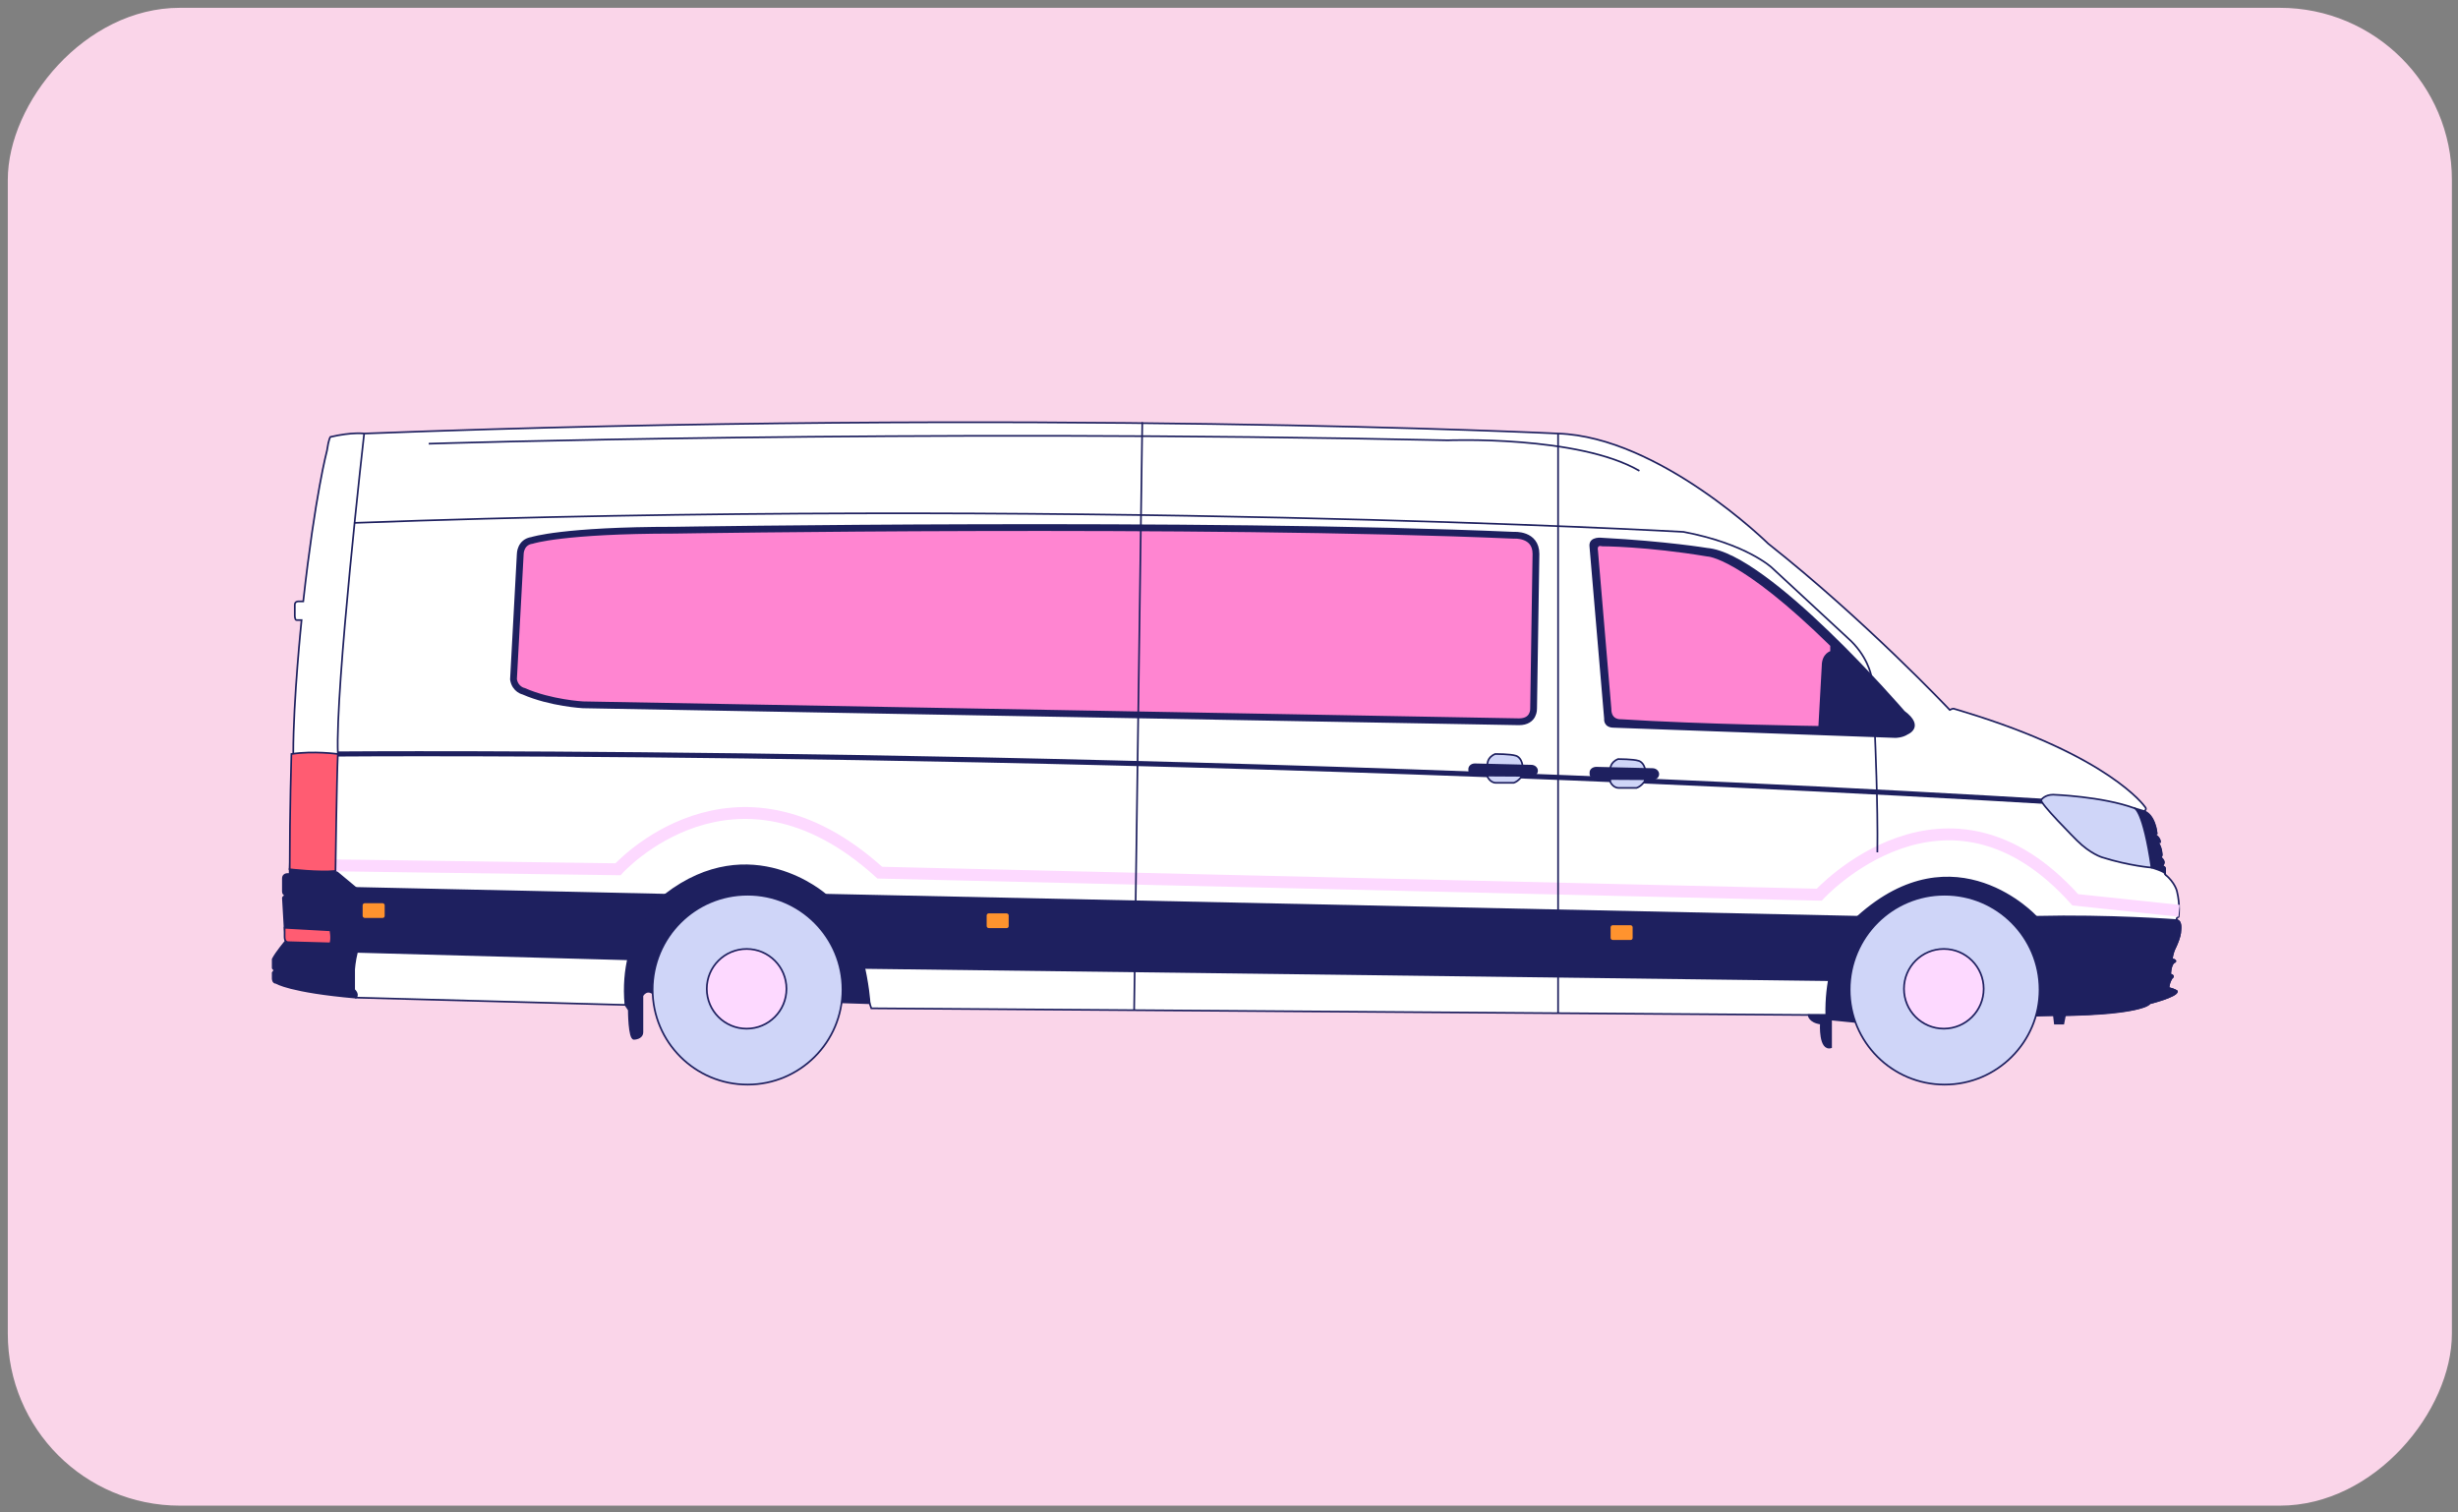<svg width="195" height="120" viewBox="0 0 195 120" fill="none" xmlns="http://www.w3.org/2000/svg">
<rect x="0" y="0" width="195" height="120" fill="#808080" stroke="none"/>
<g id="Ford_Transit">
<rect width="193.897" height="118.84" rx="13.647" transform="matrix(-1 0 0 1 194.516 0.62)" fill="#FAD5E9"/>
<g id="Group 9755">
<path id="Vector" d="M163.827 80.539C163.827 80.539 170.015 80.404 170.553 79.597C170.553 79.597 172.705 79.059 172.705 78.655C172.705 78.655 172.571 78.521 172.033 78.386C172.033 78.386 172.033 77.983 172.302 77.579C172.302 77.579 172.571 77.445 172.167 77.31C172.167 77.31 172.167 76.638 172.436 76.368C172.436 76.368 172.84 76.234 172.302 76.099C172.302 76.099 172.302 75.696 172.571 75.158C172.571 75.158 172.974 74.351 172.974 73.813C172.974 73.275 172.974 73.14 172.705 73.005C172.705 73.005 172.571 72.871 172.84 72.736C172.84 72.736 172.974 71.795 172.705 70.719C172.705 70.719 172.571 70.046 171.764 69.373V68.97C171.764 68.97 171.764 68.835 171.629 68.835C171.629 68.835 171.495 68.701 171.629 68.566C171.629 68.566 171.764 68.432 171.495 68.163C171.495 68.163 171.36 68.028 171.495 67.894C171.495 67.894 171.495 67.356 171.226 66.952C171.226 66.952 171.226 66.817 171.36 66.817C171.36 66.817 171.36 66.548 170.957 66.279C170.957 66.279 170.957 66.145 171.091 66.145C171.091 66.145 170.957 64.665 170.015 64.396C170.015 64.396 170.418 64.261 170.149 63.992C170.149 63.992 167.324 59.957 155.756 56.459C155.756 56.459 155.608 56.406 155.002 56.231C155.002 56.231 154.948 56.19 154.679 56.325C154.679 56.325 147.953 49.195 140.286 43.142C140.286 43.142 131.676 34.667 123.605 34.398C123.605 34.398 82.011 32.38 28.888 34.398C28.888 34.398 27.96 34.263 26.211 34.667C26.211 34.667 26.077 34.801 25.942 35.743C25.942 35.743 25.001 39.241 24.059 47.715H23.655C23.655 47.715 23.387 47.715 23.387 47.984V48.845C23.387 48.845 23.387 49.195 23.521 49.195H23.925C23.925 49.195 23.265 55.477 23.265 59.795L22.983 68.97L28.229 79.153C28.229 79.153 44.641 79.597 49.618 79.731L50.829 77.714L68.72 78.655L68.989 79.597L69.124 80.001L144.886 80.539H145.169H163.827Z" fill="white" stroke="#1E205F" stroke-width="0.135" stroke-miterlimit="10"/>
<path id="Vector_2" d="M28.228 70.449L26.613 69.104C26.613 69.104 24.596 69.238 22.981 68.969V69.359C22.981 69.359 22.443 69.238 22.443 69.709C22.443 70.18 22.443 70.731 22.443 70.731C22.443 70.731 22.443 71.122 22.847 70.987C22.847 70.987 22.443 71.108 22.443 71.243L22.578 73.61L22.672 74.659C22.672 74.659 21.905 75.561 21.636 76.099V76.785C21.636 76.785 21.636 76.906 21.771 76.906C21.771 76.906 21.771 77.04 21.636 77.175V77.646C21.636 77.646 21.636 77.982 21.905 77.982C21.905 77.982 22.981 78.695 28.228 79.153C28.228 79.153 28.497 78.924 28.093 78.52V76.906C28.093 76.906 28.134 76.274 28.322 75.52L28.228 70.449Z" fill="#1E205F" stroke="#1E205F" stroke-width="0.135" stroke-miterlimit="10"/>
<path id="Vector_3" d="M171.765 69.305V68.902C171.765 68.902 171.765 68.767 171.63 68.767C171.63 68.767 171.496 68.633 171.63 68.498C171.63 68.498 171.765 68.364 171.496 68.095C171.496 68.095 171.361 67.96 171.496 67.826C171.496 67.826 171.496 67.288 171.227 66.884C171.227 66.884 171.227 66.75 171.361 66.75C171.361 66.75 171.361 66.481 170.958 66.212C170.958 66.212 170.958 66.077 171.092 66.077C171.092 66.077 170.958 64.597 170.016 64.328L169.343 64.126L170.688 68.835C170.688 68.835 171.63 69.104 171.765 69.305Z" fill="#1E205F" stroke="#1E205F" stroke-width="0.135" stroke-miterlimit="10"/>
<path id="Vector_4" d="M143.486 80.538C143.486 80.538 143.513 81.076 144.454 81.211C144.454 81.211 144.32 83.363 145.262 83.094V80.888L147.145 81.076L162.938 80.538L163.018 81.211H163.691L163.825 80.538C163.825 80.538 164.095 75.83 161.539 72.736C161.539 72.736 155.135 65.741 147.374 72.736C147.374 72.736 144.777 75.292 144.885 80.538H143.486Z" fill="#1E205F" stroke="#1E205F" stroke-width="0.135" stroke-miterlimit="10"/>
<path id="Vector_5" d="M172.707 73.005C172.707 73.005 167.326 72.601 161.542 72.736C161.542 72.736 163.694 74.754 163.828 80.538C163.828 80.538 169.478 80.538 170.554 79.597C170.554 79.597 172.707 79.058 172.707 78.655C172.707 78.655 172.572 78.52 172.034 78.386C172.034 78.386 172.034 77.982 172.303 77.579C172.303 77.579 172.572 77.444 172.169 77.31C172.169 77.31 172.169 76.637 172.438 76.368C172.438 76.368 172.841 76.234 172.303 76.099C172.303 76.099 172.303 75.695 172.572 75.157C172.572 75.157 172.976 74.35 172.976 73.812C172.976 73.812 173.11 73.139 172.707 73.005Z" fill="#1E205F" stroke="#1E205F" stroke-width="0.135" stroke-miterlimit="10"/>
<path id="Vector_6" d="M28.322 75.521L49.832 76.113L68.571 76.799L145.087 77.767L147.374 72.736L65.49 70.987H52.778L28.228 70.449L28.322 75.521Z" fill="#1E205F" stroke="#1E205F" stroke-width="0.135" stroke-miterlimit="10"/>
<path id="Vector_7" d="M26.617 68.66L49.028 68.969C49.028 68.969 58.229 58.745 69.798 69.238L144.323 70.987C144.323 70.987 154.412 59.956 164.636 71.39L172.868 72.265" stroke="#FDD9FF" stroke-width="0.942" stroke-miterlimit="10"/>
<path id="Vector_8" d="M28.702 71.822V72.669C28.702 72.79 28.809 72.898 28.944 72.898H30.357C30.491 72.898 30.585 72.79 30.585 72.669V71.822C30.585 71.7 30.478 71.593 30.343 71.593H28.944C28.809 71.593 28.702 71.7 28.702 71.822Z" fill="#FF932E" stroke="#1E205F" stroke-width="0.135" stroke-miterlimit="10"/>
<path id="Vector_9" d="M78.207 72.629V73.476C78.207 73.597 78.314 73.705 78.449 73.705H79.862C79.996 73.705 80.09 73.597 80.09 73.476V72.629C80.09 72.507 79.983 72.4 79.848 72.4H78.435C78.314 72.4 78.207 72.507 78.207 72.629Z" fill="#FF932E" stroke="#1E205F" stroke-width="0.135" stroke-miterlimit="10"/>
<path id="Vector_10" d="M127.707 73.57V74.418C127.707 74.539 127.814 74.646 127.949 74.646H129.362C129.496 74.646 129.59 74.539 129.59 74.418V73.57C129.59 73.449 129.483 73.341 129.348 73.341H127.935C127.814 73.341 127.707 73.449 127.707 73.57Z" fill="#FF932E" stroke="#1E205F" stroke-width="0.135" stroke-miterlimit="10"/>
<path id="Vector_11" d="M128.043 57.669L150.374 58.477C150.374 58.477 150.912 58.477 151.315 58.208C151.315 58.208 152.66 57.669 151.046 56.459C151.046 56.459 140.284 43.948 135.442 43.545C135.442 43.545 132.213 43.007 127.101 42.737C127.101 42.737 126.16 42.603 126.16 43.276L127.33 57.024C127.33 57.024 127.236 57.669 128.043 57.669Z" fill="#1E205F" stroke="#1E205F" stroke-width="0.135" stroke-miterlimit="10"/>
<path id="Vector_12" d="M127.106 43.276C127.106 43.276 130.603 43.276 135.446 44.083C135.446 44.083 138.002 44.083 145.266 51.213V51.711C145.266 51.711 144.593 51.885 144.593 52.827L144.324 57.67C144.324 57.67 134.773 57.535 128.585 57.132C128.585 57.132 127.751 57.212 127.765 56.23L126.702 43.679C126.702 43.679 126.567 43.142 127.106 43.276Z" fill="#FF85D1" stroke="#1E205F" stroke-width="0.135" stroke-miterlimit="10"/>
<path id="Vector_13" d="M120.104 42.469C120.104 42.469 121.852 42.334 121.852 43.949L121.664 56.231C121.664 56.231 121.718 57.266 120.507 57.266L46.251 55.921C46.251 55.921 43.695 55.787 41.543 54.845C41.543 54.845 40.87 54.711 40.736 53.903L41.274 43.949C41.274 43.949 41.274 43.007 42.216 42.873C42.216 42.873 44.637 42.066 53.515 42.066C53.515 42.066 95.217 41.393 120.104 42.469Z" fill="#FF85D1" stroke="#1E205F" stroke-width="0.538" stroke-miterlimit="10"/>
<path id="Vector_14" d="M164.638 63.723C90.785 59.284 26.807 59.822 26.807 59.822" stroke="#1E205F" stroke-width="0.404" stroke-miterlimit="10"/>
<path id="Vector_15" d="M148.446 53.594C148.446 53.594 148.164 52.006 146.577 50.607L140.55 45.025C140.55 45.025 138.532 43.141 133.555 42.2C133.555 42.2 84.038 39.428 28.077 41.487" stroke="#1E205F" stroke-width="0.135" stroke-miterlimit="10"/>
<path id="Vector_16" d="M34.012 35.204C34.012 35.204 72.216 33.994 114.86 34.935C114.86 34.935 125.218 34.532 130.06 37.357" stroke="#1E205F" stroke-width="0.135" stroke-miterlimit="10"/>
<path id="Vector_17" d="M148.748 58.423C148.748 58.423 148.99 63.858 148.936 67.624" stroke="#1E205F" stroke-width="0.135" stroke-miterlimit="10"/>
<path id="Vector_18" d="M154.272 86.053C158.432 86.053 161.805 82.68 161.805 78.52C161.805 74.359 158.432 70.987 154.272 70.987C150.111 70.987 146.739 74.359 146.739 78.52C146.739 82.68 150.111 86.053 154.272 86.053Z" fill="#CFD5F8" stroke="#1E205F" stroke-width="0.135" stroke-miterlimit="10"/>
<path id="Vector_19" d="M154.209 81.614C155.955 81.614 157.37 80.199 157.37 78.453C157.37 76.707 155.955 75.291 154.209 75.291C152.463 75.291 151.047 76.707 151.047 78.453C151.047 80.199 152.463 81.614 154.209 81.614Z" fill="#FDD9FF" stroke="#1E205F" stroke-width="0.135" stroke-miterlimit="10"/>
<path id="Vector_20" d="M23.117 59.822C23.117 59.822 22.983 64.261 22.983 68.969C22.983 68.969 25.27 69.238 26.615 69.104C26.615 69.104 26.709 61.974 26.803 59.822C26.803 59.822 24.866 59.553 23.117 59.822Z" fill="#FF5C72" stroke="#1E205F" stroke-width="0.135" stroke-miterlimit="10"/>
<path id="Vector_21" d="M26.21 73.812C26.21 73.812 26.345 74.418 26.21 74.848L22.847 74.754C22.847 74.754 22.578 74.754 22.578 74.35V73.61L26.21 73.812Z" fill="#FF5C72" stroke="#1E205F" stroke-width="0.135" stroke-miterlimit="10"/>
<path id="Vector_22" d="M49.887 80.134C49.887 80.134 49.887 82.421 50.291 82.421C50.291 82.421 50.963 82.421 50.963 81.883V79.004C50.963 79.004 51.367 78.251 52.039 79.058L68.989 79.596C68.989 79.596 68.585 73.139 65.492 70.987C65.492 70.987 59.586 65.741 52.779 70.987C52.779 70.987 49.08 73.812 49.618 79.731L49.887 80.134Z" fill="#1E205F" stroke="#1E205F" stroke-width="0.135" stroke-miterlimit="10"/>
<path id="Vector_23" d="M59.306 86.053C63.467 86.053 66.839 82.68 66.839 78.52C66.839 74.359 63.467 70.987 59.306 70.987C55.146 70.987 51.773 74.359 51.773 78.52C51.773 82.68 55.146 86.053 59.306 86.053Z" fill="#CFD5F8" stroke="#1E205F" stroke-width="0.135" stroke-miterlimit="10"/>
<path id="Vector_24" d="M59.232 81.615C60.978 81.615 62.393 80.199 62.393 78.453C62.393 76.707 60.978 75.292 59.232 75.292C57.486 75.292 56.071 76.707 56.071 78.453C56.071 80.199 57.486 81.615 59.232 81.615Z" fill="#FDD9FF" stroke="#1E205F" stroke-width="0.135" stroke-miterlimit="10"/>
<path id="Vector_25" d="M161.943 63.454C161.943 63.454 162.212 63.05 162.885 63.05C162.885 63.05 166.786 63.185 169.342 64.126C169.342 64.126 170.014 64.261 170.687 68.835C170.687 68.835 168.938 68.7 166.786 68.028C166.786 68.028 165.844 67.758 164.768 66.682C164.768 66.682 161.674 63.588 161.943 63.454Z" fill="#CFD5F8" stroke="#1E205F" stroke-width="0.135" stroke-miterlimit="10"/>
<path id="Vector_26" d="M118.624 59.822C118.624 59.822 119.835 59.822 120.239 59.956C120.239 59.956 120.683 60.037 120.79 60.737L120.737 61.571C120.737 61.571 120.494 61.975 120.091 62.109C120.091 62.109 119.135 62.109 118.664 62.109C118.207 62.109 117.951 61.571 118.005 61.571L117.992 60.642C118.019 60.642 117.951 60.091 118.624 59.822Z" fill="#CFD5F8" stroke="#1E205F" stroke-width="0.135" stroke-miterlimit="10"/>
<path id="Vector_27" d="M128.367 60.226C128.367 60.226 129.578 60.226 129.982 60.36C129.982 60.36 130.426 60.441 130.533 61.141L130.48 61.975C130.48 61.975 130.237 62.378 129.834 62.513C129.834 62.513 128.879 62.513 128.408 62.513C127.937 62.513 127.694 61.975 127.748 61.975L127.735 61.046C127.762 61.046 127.695 60.495 128.367 60.226Z" fill="#CFD5F8" stroke="#1E205F" stroke-width="0.135" stroke-miterlimit="10"/>
<path id="Vector_28" d="M126.645 60.911L131.097 61.019C131.353 61.019 131.555 61.207 131.555 61.422C131.555 61.651 131.34 61.826 131.084 61.826L126.631 61.799C126.376 61.799 126.174 61.611 126.174 61.395V61.301C126.16 61.086 126.376 60.911 126.645 60.911Z" fill="#1E205F" stroke="#1E205F" stroke-width="0.135" stroke-miterlimit="10"/>
<path id="Vector_29" d="M117.028 60.642L121.48 60.75C121.736 60.75 121.938 60.938 121.938 61.154C121.938 61.382 121.722 61.557 121.467 61.557L117.014 61.53C116.759 61.53 116.557 61.342 116.557 61.127V61.032C116.543 60.817 116.759 60.629 117.028 60.642Z" fill="#1E205F" stroke="#1E205F" stroke-width="0.135" stroke-miterlimit="10"/>
<path id="Vector_30" d="M123.607 34.397V80.39" stroke="#1E205F" stroke-width="0.135" stroke-miterlimit="10"/>
<path id="Vector_31" d="M90.621 33.496L89.975 80.148" stroke="#1E205F" stroke-width="0.135" stroke-miterlimit="10"/>
<path id="Vector_32" d="M28.89 34.397C28.89 34.397 26.576 54.71 26.805 59.822" stroke="#1E205F" stroke-width="0.135" stroke-miterlimit="10"/>
</g>
</g>
</svg>
